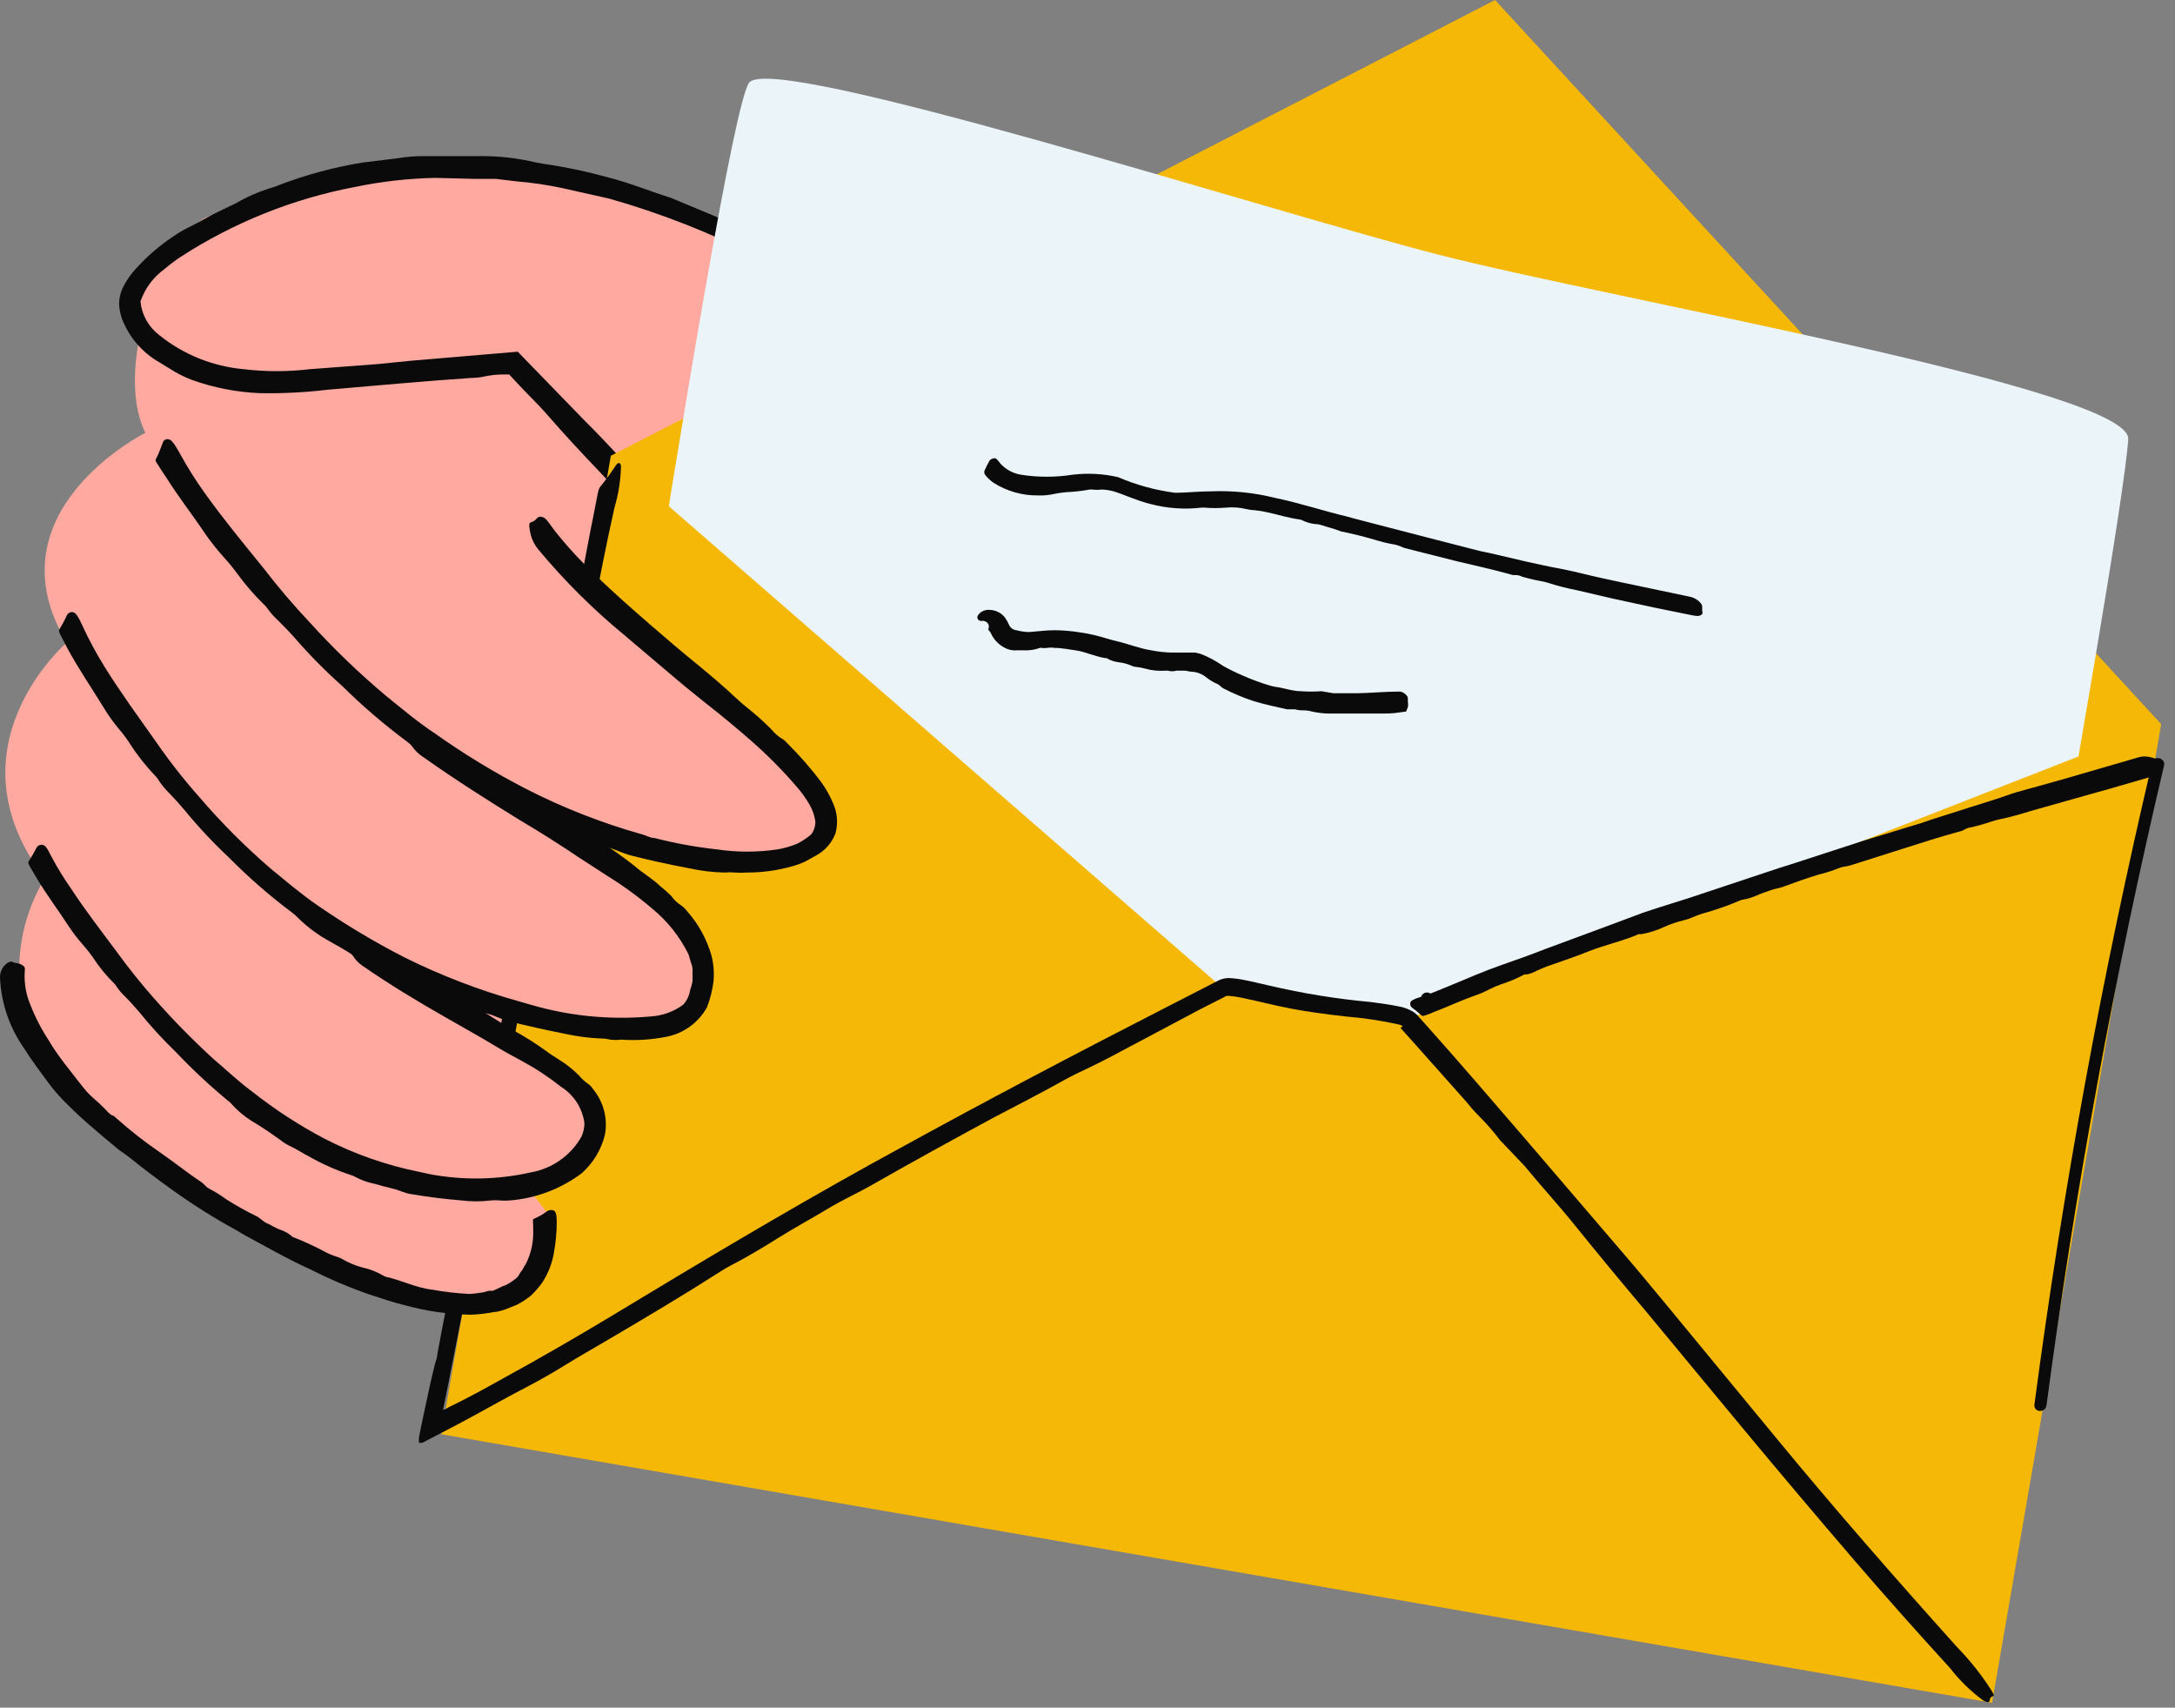 <svg width="107" height="84" viewBox="0 0 107 84" fill="none" xmlns="http://www.w3.org/2000/svg">
<rect x="0" y="0" width="107" height="84" fill="#808080" stroke="none"/>
<g clip-path="url(#clip0)">
<path d="M30.361 12.26C30.931 15.09 12.361 8.39 9.731 10.97C7.101 13.55 5.861 18.71 7.151 21.29C7.151 21.29 -0.589 25.16 3.281 31.61C3.281 31.61 -2.719 36.76 2.201 43.21C1.065 45.089 0.679 47.327 1.118 49.478C1.557 51.629 2.79 53.536 4.571 54.82C11.001 60 21.341 65.14 25.211 62.56C25.211 62.56 40.681 66.43 43.211 69.01C45.741 71.59 75.451 65.14 66.431 43.21C66.431 43.21 56.491 24.21 49.871 20.87C43.251 17.53 30.361 12.26 30.361 12.26Z" fill="#FFA9A0"/>
<path d="M51.81 22.29C51.81 22.29 37.63 7.17 21.29 7.88C14.01 8.2 6.29 12.29 6.45 14.73C6.59 16.54 9.52 18.68 14.01 18.51C15.58 18.45 25.35 17.51 25.35 17.51L41.41 34.51" fill="#FFA9A0"/>
<path d="M41.261 34.85C41.321 34.85 41.37 34.76 41.441 34.72C41.511 34.68 41.361 34.31 41.151 33.95C40.94 33.586 40.684 33.251 40.391 32.95L34.3 26.55L30.651 22.67C30.011 21.97 29.331 21.25 28.741 20.67L25.471 17.3L20.27 17.74L18.57 17.91L15.241 18.16C14.161 18.29 13.07 18.29 11.991 18.16C10.468 18.025 9.02 17.44 7.83 16.48C7.572 16.283 7.356 16.035 7.198 15.751C7.04 15.467 6.942 15.154 6.91 14.83C7.13 14.185 7.546 13.626 8.1 13.23C8.339 13.026 8.59 12.835 8.85 12.66C11.479 10.949 14.418 9.77 17.5 9.19C18.784 8.925 20.09 8.777 21.401 8.75L23.401 8.8C23.73 8.8 24.061 8.8 24.401 8.8L25.401 8.92C26.174 8.984 26.942 9.097 27.701 9.26L29.971 9.77C32.505 10.489 34.963 11.454 37.31 12.65C38.921 13.462 40.48 14.37 41.98 15.37C43.98 16.7 45.901 18.05 47.73 19.55C48.637 20.32 49.501 21.138 50.321 22C50.87 22.56 51.181 22.85 51.321 22.85C51.461 22.85 51.581 22.85 51.571 22.64C51.571 22.32 51.511 22.01 51.511 21.72C51.511 21.43 51.511 21.56 50.8 20.86L50.431 20.52C49.111 19.29 47.711 18.21 46.281 17.09C45.736 16.659 45.169 16.259 44.581 15.89C44.16 15.64 43.77 15.36 43.361 15.08C42.488 14.458 41.576 13.893 40.63 13.39C40.523 13.347 40.422 13.29 40.331 13.22C39.961 12.985 39.577 12.775 39.181 12.59C38.67 12.33 38.181 12.07 37.63 11.81C36.87 11.44 36.13 11.03 35.35 10.71L33.001 9.73C32.001 9.42 31 9 29.93 8.73C28.886 8.44 27.824 8.216 26.75 8.06L26.401 8C25.451 7.77 24.477 7.663 23.5 7.68C22.581 7.68 21.761 7.68 20.831 7.68C20.418 7.679 20.007 7.712 19.601 7.78L17.811 8C16.41 8.23 15.036 8.602 13.71 9.11C13.572 9.172 13.428 9.222 13.28 9.26C12.694 9.443 12.131 9.691 11.601 10C11.03 10.28 10.47 10.53 9.99 10.81C9.51 11.09 8.99 11.29 8.51 11.64C7.849 12.081 7.245 12.601 6.71 13.19C6.418 13.499 6.178 13.854 6 14.24C5.905 14.475 5.858 14.726 5.86 14.98C5.875 15.219 5.922 15.454 6 15.68C6.352 16.596 7.014 17.361 7.87 17.84L8.62 18.3C8.877 18.446 9.145 18.573 9.42 18.68C10.507 19.072 11.647 19.295 12.8 19.34C13.91 19.36 15.019 19.303 16.12 19.17C18.48 18.97 20.831 18.75 23.191 18.59C23.389 18.59 23.586 18.57 23.78 18.53C24.125 18.452 24.477 18.415 24.831 18.42C25.07 18.42 25.02 18.42 25.05 18.42L25.291 18.68C25.851 19.3 26.46 19.86 26.991 20.48C27.791 21.4 28.64 22.31 29.5 23.21L32.751 26.67L36.59 30.75L39.77 34.08C40.49 34.84 40.641 34.99 40.901 35.08C41.16 35.17 41.191 35 41.261 34.85Z" fill="#0A0A0A"/>
<path d="M30.05 22.42L73.55 0L106.32 35.62L59 68.17L30.05 22.42Z" fill="#F5B807"/>
<path d="M36.85 4.07C38 2.54 62.17 10.31 70.7 12.51C79.23 14.71 104.9 19.15 104.7 21.61C104.34 26.96 95.36 75.61 95.36 75.61L26.91 63.73C26.91 63.73 35.43 6 36.85 4.07Z" fill="#EAF4F9"/>
<path d="M106.32 35.62L57 54.91L98 83.76L106.32 35.62Z" fill="#F5B807"/>
<path d="M30.05 22.42L70 57.17L21.71 70.55L30.05 22.42Z" fill="#F5B807"/>
<path d="M69 50.2L60.25 48.69L21.71 70.55L98 83.76L69 50.2Z" fill="#F5B807"/>
<path d="M97.91 83.52C97.96 83.481 98.013 83.447 98.07 83.42C98.17 83.42 97.83 82.92 97.47 82.42C97.099 81.92 96.695 81.446 96.26 81C93.26 77.66 90.26 74.23 87.41 70.77L82.2 64.45C81.28 63.33 80.31 62.17 79.48 61.21L75.06 56.05C73.4 54.12 71.74 52.19 70.06 50.31L69.84 50.07C69.756 49.959 69.655 49.861 69.54 49.78C69.31 49.64 69.056 49.545 68.79 49.5C68.34 49.41 67.9 49.35 67.44 49.29C65.757 49.137 64.086 48.867 62.44 48.48C62.03 48.39 61.61 48.28 61.18 48.2C60.943 48.152 60.702 48.122 60.46 48.11C60.288 48.11 60.117 48.147 59.96 48.22L59.67 48.37L57.39 49.54C52.96 51.81 48.54 54.13 44.16 56.54L42.83 57.27C38.54 59.65 34.32 62.17 30.14 64.7C28.38 65.76 26.6 66.79 24.81 67.77C23.92 68.27 23.01 68.77 22.1 69.21L21.9 69.32C21.9 69.32 21.78 69.38 21.8 69.32L21.95 68.6C22.42 66.23 22.89 63.82 23.36 61.47L25.61 49.4C26.12 46.67 26.61 43.92 27.14 41.17C27.807 37.563 28.474 33.96 29.14 30.36C29.48 28.55 29.83 26.74 30.23 24.97C30.422 24.32 30.529 23.648 30.55 22.97C30.55 22.76 30.43 22.7 30.3 22.89C30.07 23.23 29.84 23.56 29.62 23.83C29.4 24.1 29.48 23.94 29.18 25.44L29.03 26.19C28.52 28.88 28.03 31.51 27.5 34.19C27.3 35.19 27.09 36.36 26.95 37.31C26.84 38.04 26.71 38.75 26.57 39.49C26.27 41.11 25.91 42.8 25.73 44.3C25.73 44.4 25.66 44.7 25.63 44.81C25.47 45.51 25.39 46.13 25.28 46.81C25.14 47.67 25 48.5 24.83 49.41L23.42 56.95C22.83 60.21 22.12 63.31 21.52 66.58C21.52 66.73 21.44 66.96 21.4 67.09C21.23 67.76 21.08 68.46 20.92 69.21L20.71 70.21L20.61 70.71V70.97H20.67H20.78L22.45 70.1C23.7 69.44 24.76 68.82 26 68.18C26.44 67.95 27.19 67.53 27.62 67.26C28.44 66.75 29.16 66.35 29.95 65.88C31.79 64.8 33.67 63.68 35.42 62.56C35.613 62.432 35.814 62.315 36.02 62.21C36.77 61.83 37.79 61.21 38.34 60.86C39.16 60.35 39.96 59.92 40.67 59.49C41.57 58.95 42.1 58.74 42.89 58.29C44.89 57.15 46.89 56.05 48.89 54.97C50.05 54.36 51.21 53.77 52.37 53.12C52.73 52.92 53.15 52.72 53.49 52.56C53.83 52.4 54.23 52.2 54.63 51.99L59 49.67L60.12 49.1C60.39 48.97 60.28 48.98 60.48 48.99C60.669 49.003 60.856 49.03 61.04 49.07C61.83 49.23 62.66 49.45 63.49 49.61C64.32 49.77 65.31 49.9 66.2 50C67.075 50.072 67.943 50.202 68.8 50.39C68.873 50.41 68.943 50.437 69.01 50.47L68.9 50.57L69.02 50.7L69.47 51.2L70.36 52.2L72.14 54.2C72.324 54.434 72.521 54.658 72.73 54.87C73.112 55.248 73.466 55.652 73.79 56.08L75 57.35C75.82 58.35 76.67 59.27 77.45 60.24C78.62 61.69 79.84 63.16 81.07 64.62L85.7 70.21C87.527 72.41 89.374 74.597 91.24 76.77C92.78 78.56 94.34 80.31 95.93 82.05C96.4 82.657 96.952 83.195 97.57 83.65C97.92 83.84 97.88 83.64 97.91 83.52Z" fill="#0A0A0A"/>
<path d="M70.2 49.42C70.28 49.42 70.356 49.388 70.412 49.332C70.469 49.276 70.5 49.199 70.5 49.12C70.5 49.04 70.469 48.964 70.412 48.908C70.356 48.851 70.28 48.82 70.2 48.82C70.121 48.82 70.044 48.851 69.988 48.908C69.932 48.964 69.9 49.04 69.9 49.12C69.9 49.199 69.932 49.276 69.988 49.332C70.044 49.388 70.121 49.42 70.2 49.42Z" fill="#0A0A0A"/>
<path d="M106.12 37.58C106.12 37.52 106.12 37.46 106.12 37.4C106.12 37.34 105.94 37.27 105.76 37.24C105.592 37.199 105.418 37.199 105.25 37.24L101.81 38.24C101.12 38.43 100.42 38.64 99.73 38.82C99.36 38.92 98.98 39.03 98.66 39.15C98.09 39.35 97.52 39.52 96.95 39.7L95 40.32C94.78 40.39 94.57 40.48 94.34 40.54L91.75 41.33L88 42.55L87.61 42.67L83.91 43.9C82.91 44.25 81.84 44.55 80.82 44.9L79 45.58L76 46.69C75.31 46.96 74.62 47.21 73.92 47.45C73 47.77 72.11 48.16 71.22 48.53C70.77 48.72 70.32 48.9 69.86 49.05C69.55 49.14 69.4 49.23 69.38 49.32C69.369 49.366 69.371 49.414 69.387 49.459C69.403 49.503 69.432 49.542 69.47 49.57C69.62 49.679 69.763 49.795 69.9 49.92C69.99 50 69.98 50 70.36 49.86L70.54 49.78C71.21 49.53 71.85 49.22 72.54 48.98C72.802 48.89 73.056 48.78 73.3 48.65C73.474 48.561 73.655 48.484 73.84 48.42C74.241 48.293 74.629 48.129 75 47.93H75.13C75.302 47.891 75.467 47.827 75.62 47.74C75.83 47.65 76.03 47.56 76.27 47.48C76.9 47.26 77.55 47.04 78.17 46.79C78.98 46.47 79.81 46.3 80.62 45.95H80.76C81.14 45.881 81.51 45.763 81.86 45.6C82.183 45.457 82.517 45.343 82.86 45.26C83.018 45.222 83.172 45.168 83.32 45.1C83.54 45.005 83.768 44.929 84 44.87C84.54 44.71 85.071 44.52 85.59 44.3C85.642 44.271 85.7 44.254 85.76 44.25C85.995 44.209 86.223 44.138 86.44 44.04C86.67 43.93 86.91 43.87 87.11 43.79C87.31 43.71 87.53 43.7 87.75 43.61C88.31 43.4 88.88 43.2 89.47 43.02C89.811 42.938 90.145 42.831 90.47 42.7C90.573 42.659 90.68 42.632 90.79 42.62C90.903 42.605 91.013 42.578 91.12 42.54L93.64 41.74C94.55 41.45 95.45 41.16 96.37 40.91C96.451 40.896 96.528 40.869 96.6 40.83C96.72 40.752 96.857 40.704 97 40.69L97.43 40.58C97.76 40.49 98.07 40.36 98.43 40.29C98.91 40.19 99.43 40.04 99.88 39.9L101.72 39.38L103.89 38.77L105.68 38.25C106.09 38.14 106.17 38.11 106.23 37.98C106.29 37.85 106.16 37.68 106.12 37.58Z" fill="#0A0A0A"/>
<path d="M105.88 37.5C103.42 47.94 101.487 58.48 100.08 69.12C100.08 69.5 100.63 69.5 100.68 69.12C102.08 58.547 104.007 48.06 106.46 37.66C106.55 37.29 105.97 37.13 105.88 37.5Z" fill="#0A0A0A"/>
<path d="M83.74 30C83.737 29.943 83.737 29.887 83.74 29.83C83.74 29.74 83.65 29.63 83.51 29.52C83.38 29.425 83.229 29.364 83.07 29.34L79.79 28.65C79.13 28.51 78.47 28.37 77.79 28.2C77.44 28.11 77.08 28.04 76.79 27.98C76.24 27.88 75.7 27.76 75.15 27.64L73.31 27.21C73.1 27.16 72.89 27.13 72.67 27.07L70.22 26.44L66.63 25.51L66.27 25.41C65.09 25.13 63.94 24.74 62.72 24.49C61.688 24.232 60.623 24.125 59.56 24.17C58.95 24.17 58.36 24.24 57.81 24.24C56.842 24.114 55.897 23.855 55 23.47C54.269 23.302 53.515 23.261 52.77 23.35C51.925 23.484 51.065 23.484 50.22 23.35C49.836 23.286 49.484 23.096 49.22 22.81C49.08 22.63 49.02 22.54 48.92 22.54C48.874 22.541 48.828 22.552 48.786 22.573C48.745 22.593 48.709 22.623 48.68 22.66C48.587 22.822 48.503 22.988 48.43 23.16C48.43 23.26 48.35 23.28 48.69 23.6C48.75 23.66 48.82 23.7 48.88 23.75C49.532 24.163 50.289 24.378 51.06 24.37C51.339 24.381 51.618 24.354 51.89 24.29C52.075 24.254 52.262 24.227 52.45 24.21C52.839 24.195 53.227 24.151 53.61 24.08H53.74C53.889 24.1 54.041 24.1 54.19 24.08C54.393 24.086 54.594 24.116 54.79 24.17C55.36 24.35 55.94 24.63 56.59 24.79C57.415 25.008 58.273 25.069 59.12 24.97H59.25C59.603 25 59.957 25 60.31 24.97C60.645 24.938 60.983 24.962 61.31 25.04C61.454 25.075 61.602 25.096 61.75 25.1C61.966 25.121 62.18 25.158 62.39 25.21C62.9 25.32 63.39 25.48 63.92 25.55C63.977 25.555 64.031 25.572 64.08 25.6C64.281 25.699 64.498 25.76 64.72 25.78C64.96 25.78 65.17 25.9 65.37 25.94C65.573 25.996 65.774 26.063 65.97 26.14C66.52 26.25 67.08 26.39 67.63 26.55C67.957 26.653 68.291 26.734 68.63 26.79C68.733 26.813 68.834 26.846 68.93 26.89C69.025 26.937 69.126 26.97 69.23 26.99L71.64 27.6C72.52 27.81 73.39 28 74.26 28.24C74.33 28.269 74.404 28.286 74.48 28.29C74.614 28.276 74.749 28.3 74.87 28.36C75 28.41 75.14 28.43 75.27 28.47C75.58 28.56 75.9 28.58 76.19 28.68C76.64 28.823 77.097 28.939 77.56 29.03L79.32 29.44L81.4 29.89L83.12 30.24C83.5 30.32 83.59 30.32 83.7 30.24C83.81 30.16 83.73 30.11 83.74 30Z" fill="#0A0A0A"/>
<path d="M69.26 34.53V34.35C69.26 34.25 69.171 34.17 69.081 34.1C68.997 34.038 68.894 34.01 68.79 34.02C68.121 34.02 67.451 34.09 66.79 34.1C66.391 34.1 65.99 34.1 65.591 34.1L65.001 34C64.668 34.026 64.333 34.026 64.001 34C63.63 34 63.27 33.88 62.91 33.81C62.782 33.796 62.655 33.773 62.531 33.74C62.063 33.605 61.605 33.438 61.16 33.24C60.818 33.096 60.484 32.933 60.16 32.75C59.825 32.514 59.463 32.319 59.081 32.17L58.8 32.1C58.34 32.1 57.961 32.1 57.641 32.1C57.305 32.092 56.97 32.055 56.641 31.99C56.06 31.9 55.501 31.67 54.901 31.53C54.55 31.45 54.191 31.32 53.831 31.24C53.197 31.092 52.55 31.012 51.901 31C51.45 31 50.971 31.07 50.6 31.09C50.398 31.083 50.196 31.053 50.001 31C49.927 30.993 49.856 30.967 49.795 30.925C49.733 30.883 49.684 30.826 49.651 30.76C49.586 30.611 49.506 30.471 49.41 30.34C49.321 30.238 49.212 30.155 49.09 30.097C48.968 30.039 48.836 30.006 48.7 30C48.611 29.991 48.52 30 48.434 30.028C48.348 30.055 48.269 30.1 48.2 30.16C48.081 30.27 48.06 30.37 48.09 30.42C48.106 30.465 48.139 30.503 48.182 30.525C48.224 30.547 48.274 30.553 48.321 30.54C48.384 30.535 48.448 30.55 48.503 30.582C48.558 30.614 48.603 30.662 48.63 30.72C48.653 30.788 48.653 30.862 48.63 30.93C48.55 30.93 48.691 31.01 48.781 31.22C48.919 31.487 49.135 31.707 49.401 31.85C49.588 31.959 49.804 32.008 50.02 31.99C50.16 31.99 50.281 31.99 50.41 31.99C50.666 31.998 50.92 31.957 51.16 31.87C51.186 31.86 51.215 31.86 51.24 31.87C51.33 31.885 51.421 31.885 51.511 31.87C51.633 31.85 51.758 31.85 51.88 31.87C52.24 31.87 52.6 31.95 52.971 32C53.34 32.05 53.87 32.29 54.361 32.37H54.431C54.623 32.485 54.838 32.557 55.06 32.58C55.264 32.604 55.463 32.658 55.651 32.74C55.738 32.783 55.833 32.807 55.931 32.81C56.069 32.826 56.206 32.853 56.34 32.89C56.665 32.982 57.004 33.016 57.34 32.99H57.45C57.591 33.03 57.74 33.03 57.88 32.99C58.031 32.99 58.17 32.99 58.281 32.99C58.391 32.99 58.501 33.04 58.6 33.04C58.884 33.05 59.155 33.156 59.37 33.34C59.533 33.466 59.711 33.571 59.901 33.65C59.96 33.681 60.014 33.721 60.06 33.77C60.105 33.818 60.16 33.855 60.221 33.88C60.69 34.122 61.178 34.326 61.681 34.49C62.221 34.65 62.77 34.77 63.31 34.89C63.31 34.89 63.431 34.89 63.45 34.89C63.471 34.89 63.611 34.89 63.7 34.89C63.786 34.912 63.873 34.929 63.961 34.94C64.15 34.94 64.35 34.94 64.54 35C64.823 35.063 65.111 35.097 65.4 35.1H66.51C66.951 35.1 67.38 35.1 67.811 35.1C68.24 35.1 68.52 35.1 68.88 35.04C69.24 34.98 69.16 35.04 69.21 34.91C69.272 34.793 69.29 34.658 69.26 34.53Z" fill="#0A0A0A"/>
<path d="M8.08 22C8.08 22 13.08 30.69 20.36 36.17C27.93 41.85 37.42 43.94 40.21 41.85C44 39 29.54 30.8 27 25.76" fill="#FFA9A0"/>
<path d="M3.351 30.48C3.351 30.48 7.351 39.17 14.691 44.66C22.251 50.33 33.281 52.55 34.541 49.39C36.431 44.66 27.931 41.83 20.361 36.15" fill="#FFA9A0"/>
<path d="M2.41 41.83C2.41 41.83 6 49.66 12.63 54.61C19.45 59.72 27 59.4 28.87 57C31.71 53.22 24.35 51.71 17.53 46.6" fill="#FFA9A0"/>
<path d="M2.3 47.1C1.966 48.248 1.916 49.46 2.157 50.631C2.397 51.802 2.92 52.897 3.68 53.82C5.43 55.89 13.28 62.14 20.68 63.95C28.08 65.76 27 59.78 27 59.78C27 59.78 24.75 56.48 22 55.37" fill="#FFA9A0"/>
<path d="M26.31 25.6C26.248 25.641 26.18 25.675 26.11 25.7C25.99 25.7 26.04 26.01 26.11 26.3C26.181 26.582 26.318 26.842 26.51 27.06C27.771 28.574 29.17 29.967 30.69 31.22L33.37 33.49C33.84 33.89 34.37 34.3 34.77 34.63C35.54 35.23 36.27 35.84 36.99 36.47C37.785 37.17 38.531 37.925 39.22 38.73C39.446 38.991 39.647 39.272 39.82 39.57C39.971 39.825 40.069 40.107 40.11 40.4C40.119 40.63 40.048 40.856 39.91 41.04C39.695 41.227 39.456 41.385 39.2 41.51C38.897 41.633 38.582 41.723 38.26 41.78C37.266 41.929 36.255 41.929 35.26 41.78C34.225 41.667 33.199 41.48 32.19 41.22C31.98 41.22 31.78 41.09 31.58 41.04C29.593 40.481 27.666 39.724 25.83 38.78C24.292 37.984 22.812 37.082 21.4 36.08C20.55 35.52 19.76 34.85 18.98 34.22C17.657 33.109 16.411 31.91 15.25 30.63C14.45 29.78 13.68 28.88 12.95 27.93C12 26.76 11 25.55 10.1 24.29C9.638 23.651 9.217 22.983 8.84 22.29C8.59 21.84 8.43 21.62 8.3 21.61C8.268 21.601 8.234 21.599 8.201 21.604C8.168 21.609 8.136 21.621 8.108 21.639C8.08 21.657 8.056 21.68 8.037 21.708C8.018 21.736 8.006 21.767 8 21.8C7.9 22.04 7.82 22.29 7.71 22.5C7.6 22.71 7.63 22.62 7.98 23.19L8.16 23.46C8.79 24.46 9.51 25.38 10.16 26.35C10.426 26.723 10.713 27.08 11.02 27.42C11.236 27.656 11.44 27.903 11.63 28.16C12.039 28.73 12.497 29.262 13 29.75C13.055 29.802 13.105 29.859 13.15 29.92C13.316 30.154 13.507 30.368 13.72 30.56C13.98 30.83 14.24 31.08 14.5 31.38C15.226 32.216 16.004 33.004 16.83 33.74C17.837 34.734 18.913 35.657 20.05 36.5L20.23 36.65C20.698 37.084 21.219 37.456 21.78 37.76C22.3 38.06 22.78 38.33 23.26 38.67C23.478 38.826 23.709 38.963 23.95 39.08C24.33 39.26 24.64 39.44 24.95 39.63C25.76 40.079 26.607 40.461 27.48 40.77L27.75 40.89C28.094 41.083 28.46 41.234 28.84 41.34C29.24 41.45 29.61 41.6 29.96 41.7C30.31 41.8 30.61 41.96 30.96 42.06C31.96 42.32 32.9 42.52 33.9 42.71C34.465 42.835 35.041 42.906 35.62 42.92C35.803 42.904 35.987 42.904 36.17 42.92C36.36 42.936 36.55 42.936 36.74 42.92C37.511 42.921 38.279 42.813 39.02 42.6C39.215 42.545 39.406 42.475 39.59 42.39L40.15 42.08C40.586 41.845 40.923 41.462 41.1 41C41.233 40.52 41.198 40.008 41 39.55C40.837 39.152 40.625 38.776 40.37 38.43C39.883 37.788 39.351 37.18 38.78 36.61C38.69 36.52 38.56 36.37 38.49 36.35C38.288 36.229 38.108 36.074 37.96 35.89C37.8 35.72 37.6 35.55 37.43 35.38C37.03 35.01 36.58 34.69 36.19 34.32C35.61 33.77 34.98 33.24 34.35 32.72C33.55 32.07 32.76 31.4 31.98 30.72C31.2 30.04 30.15 29.13 29.3 28.29C28.581 27.617 27.912 26.892 27.3 26.12C26.91 25.6 26.87 25.49 26.67 25.43C26.47 25.37 26.41 25.51 26.31 25.6Z" fill="#0A0A0A"/>
<path d="M20.22 36C20.176 36.061 20.125 36.118 20.07 36.17C19.99 36.25 20.12 36.48 20.27 36.71C20.425 36.931 20.622 37.118 20.85 37.26C22.39 38.35 23.98 39.36 25.57 40.34C26.57 40.93 27.5 41.52 28.42 42.14L29.87 43.08C30.647 43.559 31.386 44.098 32.08 44.69C32.831 45.304 33.441 46.071 33.87 46.94L34 47.37C34.059 47.516 34.084 47.673 34.07 47.83V48.27C34.04 48.419 34 48.566 33.95 48.71C33.908 48.974 33.79 49.221 33.61 49.42C33.141 49.766 32.582 49.967 32 50C30.015 50.178 28.013 49.981 26.1 49.42L25.51 49.25C23.588 48.712 21.72 47.996 19.93 47.11C18.442 46.349 17.006 45.49 15.63 44.54C14.82 43.99 14.07 43.34 13.32 42.73C12.059 41.645 10.882 40.465 9.8 39.2C9.042 38.347 8.338 37.449 7.69 36.51C6.83 35.29 5.94 34.08 5.15 32.81C4.75 32.166 4.39 31.498 4.07 30.81C3.87 30.36 3.73 30.14 3.61 30.12C3.552 30.103 3.489 30.107 3.433 30.131C3.376 30.154 3.33 30.197 3.3 30.25C3.196 30.476 3.079 30.697 2.95 30.91C2.87 31.04 2.86 31.02 3.16 31.59L3.31 31.88C3.85 32.88 4.49 33.81 5.09 34.79C5.318 35.17 5.575 35.531 5.86 35.87C6.06 36.104 6.244 36.351 6.41 36.61C6.779 37.184 7.205 37.72 7.68 38.21C7.732 38.264 7.775 38.324 7.81 38.39C7.963 38.622 8.141 38.837 8.34 39.03C8.59 39.29 8.83 39.55 9.08 39.85C9.758 40.678 10.489 41.459 11.27 42.19C12.235 43.166 13.271 44.069 14.37 44.89L14.54 45.03C14.973 45.477 15.464 45.864 16 46.18C16.5 46.48 17 46.71 17.44 47.05C17.652 47.199 17.876 47.33 18.11 47.44C18.454 47.593 18.788 47.767 19.11 47.96C19.909 48.377 20.742 48.725 21.6 49C21.694 49.024 21.782 49.065 21.86 49.12C22.191 49.301 22.544 49.439 22.91 49.53C23.31 49.64 23.66 49.79 24 49.87C24.34 49.95 24.63 50.13 25 50.23C25.93 50.46 26.87 50.67 27.83 50.86C28.377 50.979 28.932 51.052 29.49 51.08C29.669 51.078 29.847 51.099 30.02 51.14C30.203 51.161 30.388 51.161 30.57 51.14C31.31 51.191 32.053 51.144 32.78 51C33.199 50.919 33.596 50.747 33.941 50.497C34.287 50.246 34.573 49.923 34.78 49.55C34.937 49.144 35.044 48.721 35.1 48.29C35.142 47.858 35.108 47.421 35 47C34.77 46.197 34.364 45.456 33.81 44.83C33.73 44.724 33.636 44.63 33.53 44.55C33.33 44.426 33.156 44.263 33.02 44.07C32.85 43.9 32.67 43.739 32.48 43.59C32.08 43.2 31.61 42.95 31.21 42.59C30.587 42.099 29.936 41.645 29.26 41.23L26.71 39.62C25.71 38.99 24.71 38.37 23.71 37.73C22.91 37.19 22.09 36.73 21.32 36.11C20.79 35.73 20.68 35.66 20.48 35.68C20.28 35.7 20.28 35.85 20.22 36Z" fill="#0A0A0A"/>
<path d="M17.381 46.36C17.336 46.421 17.286 46.478 17.23 46.53C17.151 46.62 17.23 46.82 17.37 47.03C17.496 47.224 17.659 47.391 17.851 47.52C19.171 48.43 20.541 49.26 21.93 50.05C22.761 50.53 23.601 50.99 24.41 51.48C24.84 51.74 25.3 51.99 25.691 52.2C26.363 52.563 27.003 52.984 27.601 53.46C27.911 53.654 28.175 53.915 28.373 54.222C28.572 54.53 28.701 54.877 28.75 55.24C28.752 55.475 28.701 55.707 28.601 55.92C28.34 56.377 27.982 56.771 27.551 57.074C27.121 57.376 26.629 57.58 26.11 57.67C24.467 58.041 22.765 58.068 21.11 57.75L20.61 57.64C18.985 57.312 17.414 56.76 15.941 56C14.697 55.342 13.515 54.572 12.411 53.7C11.741 53.21 11.13 52.62 10.501 52.09C9.466 51.145 8.485 50.143 7.561 49.09C6.921 48.37 6.321 47.61 5.751 46.83C5.011 45.83 4.231 44.83 3.521 43.75C3.155 43.227 2.821 42.683 2.521 42.12C2.341 41.74 2.211 41.56 2.091 41.56C2.031 41.549 1.97 41.558 1.916 41.585C1.862 41.612 1.818 41.656 1.791 41.71C1.686 41.92 1.569 42.124 1.441 42.32C1.361 42.45 1.351 42.43 1.631 42.9L1.771 43.14C2.261 43.97 2.841 44.73 3.371 45.55C3.576 45.862 3.803 46.16 4.051 46.44C4.225 46.635 4.388 46.838 4.541 47.05C4.852 47.536 5.218 47.986 5.631 48.39C5.675 48.434 5.712 48.484 5.741 48.54C5.875 48.732 6.03 48.91 6.201 49.07C6.421 49.29 6.611 49.51 6.831 49.76C7.398 50.464 8.009 51.132 8.661 51.76C9.462 52.604 10.313 53.399 11.21 54.14C11.261 54.175 11.308 54.215 11.351 54.26C11.702 54.66 12.117 54.998 12.581 55.26C13.001 55.52 13.37 55.77 13.771 56.06C13.944 56.201 14.136 56.319 14.341 56.41C14.65 56.56 14.89 56.73 15.191 56.88C15.857 57.261 16.561 57.573 17.291 57.81C17.368 57.833 17.442 57.867 17.511 57.91C17.797 58.059 18.104 58.167 18.421 58.23C18.761 58.33 19.081 58.41 19.37 58.48C19.66 58.55 19.91 58.7 20.241 58.74C21.05 58.88 21.87 58.98 22.71 59.05C23.185 59.11 23.666 59.11 24.14 59.05C24.294 59.035 24.448 59.035 24.601 59.05C24.757 59.064 24.914 59.064 25.07 59.05C26.357 58.951 27.589 58.486 28.62 57.71C29.185 57.208 29.583 56.545 29.761 55.81C29.832 55.419 29.817 55.016 29.717 54.631C29.617 54.246 29.434 53.887 29.18 53.58C29.119 53.478 29.037 53.39 28.941 53.32C28.768 53.203 28.613 53.061 28.48 52.9C28.334 52.75 28.176 52.609 28.011 52.48C27.64 52.18 27.23 51.98 26.87 51.7C26.325 51.305 25.754 50.948 25.16 50.63L23 49.28C22.131 48.78 21.27 48.28 20.441 47.75C19.61 47.22 19.061 46.89 18.441 46.42C18 46.09 17.901 46.03 17.721 46.07C17.541 46.11 17.441 46.24 17.381 46.36Z" fill="#0A0A0A"/>
<path d="M0.77 47.37L0.56 47.3C0.45 47.3 0.31 47.38 0.18 47.54C0.06 47.694 -0.004 47.885 0 48.08C0.052 49.329 0.462 50.537 1.18 51.56C1.56 52.17 1.99 52.73 2.4 53.29C2.615 53.578 2.849 53.852 3.1 54.11C3.53 54.55 3.94 54.94 4.38 55.32C4.82 55.7 5.38 56.18 5.86 56.57C6.04 56.7 6.22 56.81 6.4 56.96C7.07 57.5 7.76 58.02 8.46 58.52C9.46 59.24 10.55 59.93 11.64 60.52L11.97 60.72C13.07 61.31 14.13 61.93 15.27 62.44C16.204 62.915 17.17 63.326 18.16 63.67C18.75 63.86 19.34 64.07 19.94 64.21C20.98 64.496 22.052 64.65 23.13 64.67C23.517 64.66 23.901 64.617 24.28 64.54C24.47 64.54 24.66 64.47 24.86 64.41L25.43 64.18C25.675 64.055 25.907 63.904 26.12 63.73C26.322 63.537 26.506 63.326 26.67 63.1C26.964 62.652 27.161 62.148 27.25 61.62C27.341 61.118 27.388 60.61 27.39 60.1C27.39 59.76 27.34 59.58 27.23 59.54C27.175 59.52 27.116 59.514 27.059 59.523C27.001 59.532 26.947 59.555 26.9 59.59C26.726 59.72 26.538 59.831 26.34 59.92C26.2 59.98 26.21 59.92 26.23 60.31V60.48C26.257 61.065 26.133 61.647 25.87 62.17C25.808 62.263 25.751 62.36 25.7 62.46C25.634 62.537 25.578 62.62 25.53 62.71C25.46 62.86 25.32 62.93 25.19 63.03C25.05 63.133 24.895 63.214 24.73 63.27L24.26 63.49C24.221 63.5 24.18 63.5 24.14 63.49C23.97 63.49 23.85 63.57 23.7 63.58C23.498 63.614 23.295 63.638 23.09 63.65C22.48 63.619 21.872 63.549 21.27 63.44C20.47 63.35 19.75 62.97 18.96 62.8L18.84 62.74C18.53 62.557 18.192 62.425 17.84 62.35C17.519 62.265 17.21 62.141 16.92 61.98C16.793 61.9 16.655 61.839 16.51 61.8C16.299 61.73 16.094 61.639 15.9 61.53C15.433 61.283 14.952 61.063 14.46 60.87C14.405 60.855 14.357 60.823 14.32 60.78C14.146 60.638 13.946 60.533 13.73 60.47C13.51 60.38 13.32 60.25 13.13 60.17C12.94 60.09 12.81 59.92 12.61 59.82C12.105 59.575 11.614 59.302 11.14 59C10.877 58.806 10.6 58.632 10.31 58.48C10.218 58.434 10.136 58.369 10.07 58.29C9.996 58.212 9.912 58.145 9.82 58.09C9.13 57.63 8.47 57.09 7.82 56.65C7.086 56.145 6.385 55.594 5.72 55C5.66 54.95 5.59 54.87 5.54 54.87C5.49 54.87 5.33 54.74 5.23 54.62C5.13 54.5 5.03 54.43 4.94 54.33C4.85 54.23 4.47 53.93 4.27 53.7C4.07 53.47 3.71 53 3.42 52.63C3.13 52.26 2.7 51.7 2.42 51.21C2.051 50.654 1.743 50.061 1.5 49.44C1.306 48.985 1.208 48.495 1.21 48C1.21 47.67 1.27 47.62 1.15 47.51C1.041 47.426 0.908 47.377 0.77 47.37Z" fill="#0A0A0A"/>
</g>
<defs>
<clipPath id="clip0">
<rect width="106.47" height="83.76" fill="white"/>
</clipPath>
</defs>
</svg>
